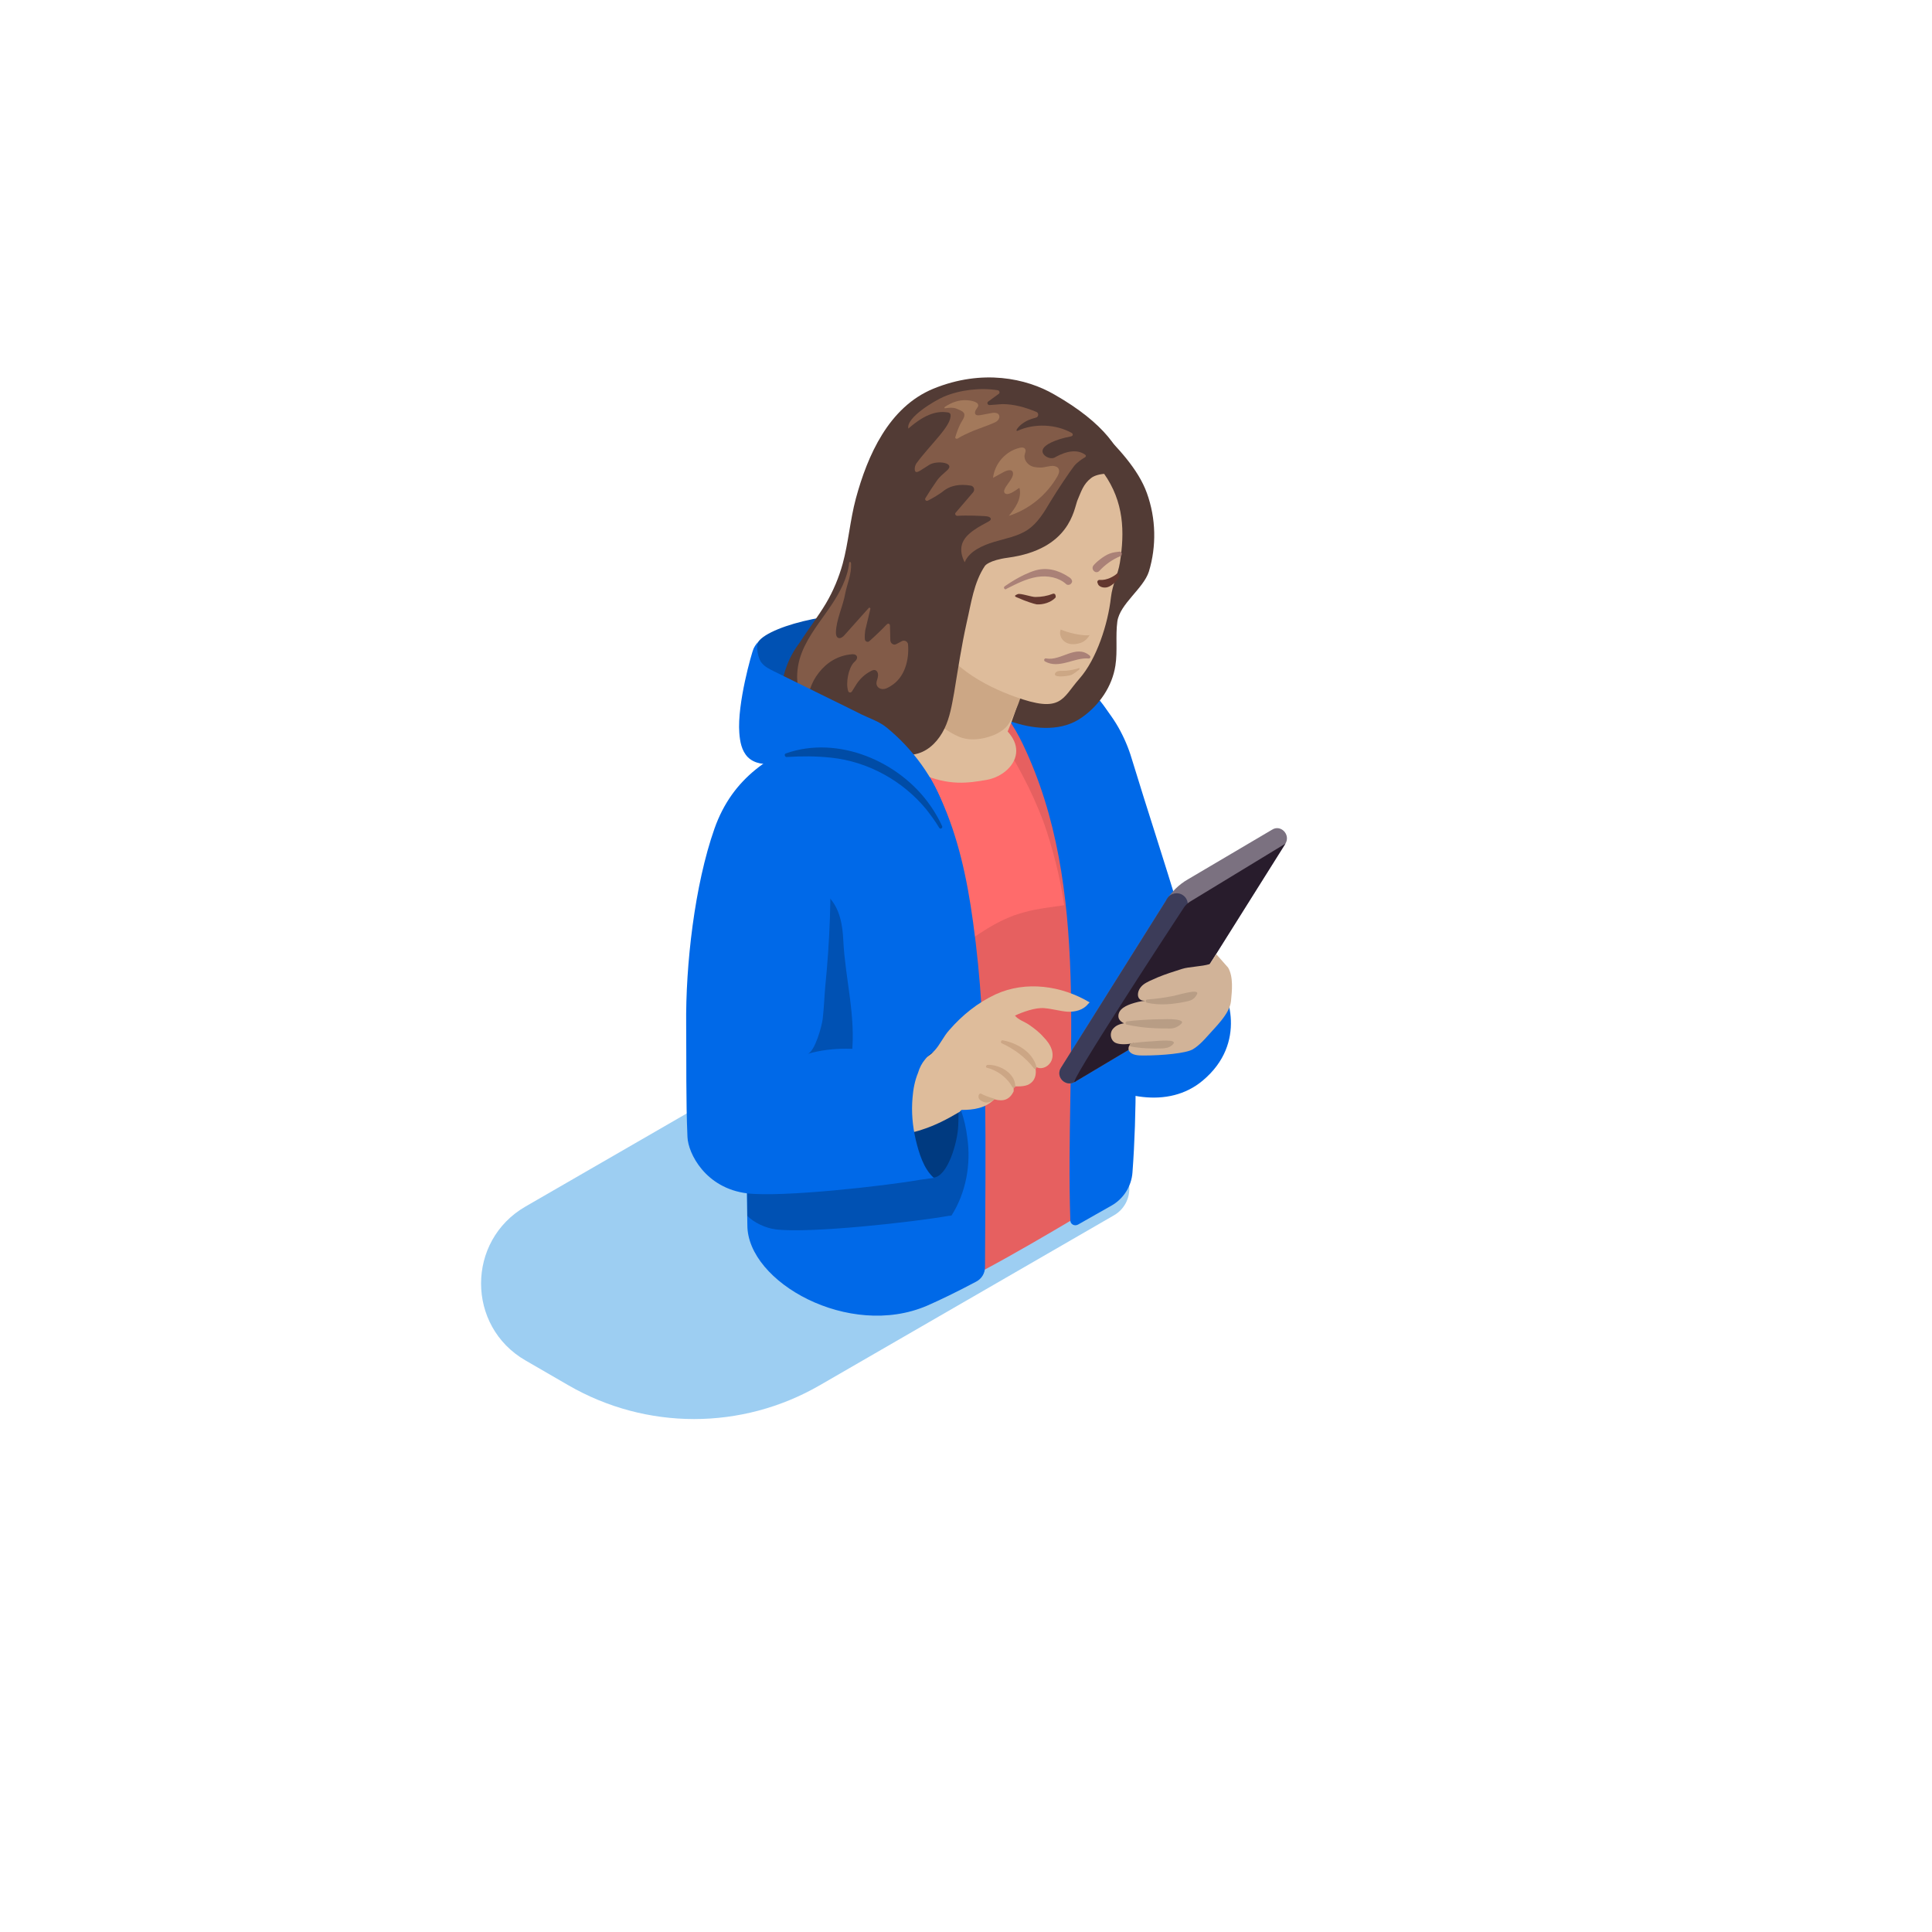 <?xml version="1.0" encoding="utf-8"?>
<!-- Generator: Adobe Illustrator 27.4.1, SVG Export Plug-In . SVG Version: 6.00 Build 0)  -->
<svg version="1.1" id="Illustrajon" xmlns="http://www.w3.org/2000/svg" xmlns:xlink="http://www.w3.org/1999/xlink" x="0px"
	 y="0px" viewBox="0 0 600 600" style="enable-background:new 0 0 600 600;" xml:space="preserve">
<style type="text/css">
	.st0{fill:#9DCEF2;}
	.st1{fill:#0051B3;}
	.st2{fill:#0069E8;}
	.st3{fill:#FF6B6B;}
	.st4{fill:#E66060;}
	.st5{fill:#DEBC9B;}
	.st6{fill:#7B7180;}
	.st7{fill:#3C3C59;}
	.st8{fill:#281C2C;}
	.st9{fill:#D1B398;}
	.st10{fill:#003A80;}
	.st11{fill:#523B35;}
	.st12{fill:#CCA785;}
	.st13{fill:#63372F;}
	.st14{fill:#AA8177;}
	.st15{fill:#CCA685;}
	.st16{fill:#B89D85;}
	.st17{fill:#825B48;}
	.st18{fill:#A3795B;}
	.st19{fill:#004CA6;}
</style>
<path class="st0" d="M346,360.8L266.6,315l-103.4,59.7c-18.4,10.6-18.4,37.2,0,47.8l13.3,7.7c24.2,14,53.9,14,78.1,0l91.4-52.8
	C352.3,373.7,352.3,364.5,346,360.8z"/>
<g>
	<path class="st1" d="M235.8,212c-1.7-3.9-2-6.5-1.7-9.8l1.4-2.9c3.7-5.3,28.1-11,39-7.2c4.5,1.5,9,4.3,10.6,8.7
		c1.2,3.4,0.5,7.3-1.3,10.5c-1.8,3.1-4.7,5.6-7.8,7.5c-11.5,7.3-26.8,8.2-39.1,2.2L235.8,212z"/>
</g>
<g>
	<g>
		<g>
			<path class="st2" d="M351.4,235.4c4.9,16.1,10.2,32,15,48.1c0,0,2.3,5.6,2.3,5.6c1.6,3.8,3.5,8.4,6.6,11.1
				c2.2,1.9,0.6,1.6,2.6,3.8c3.5,3.9,9.6,19.9-4.4,31.6c-10.6,8.9-26.4,5.5-37.9-2.6c-9-6.4-13.9-16.8-18.1-27
				c-6.4-15.5-12-31.9-11.7-48.7c0.2-14.3,5.4-30.3,16.6-39.8C336.2,205.7,347.8,223.3,351.4,235.4z"/>
		</g>
		<g>
			<path class="st3" d="M341.1,307.2c0-9.8-3-20.6-5.4-30.1c-2.5-9.7-4.2-19.7-6.4-29.6c-2.3-10.4-4.8-21.3-11.8-29.3
				c-5.7-6.4-14.2-10.3-22.8-10.5c-6.4-0.2-16.1-2.4-18.6,5.9c-0.2,0.8-0.5,1.7-0.7,2.5c-3.2,11.4-4.7,22.4-4.4,34.4
				c0.5,21.2,1,42.3,1.5,63.5c0.5,20.9,1.2,42.7,11.4,61c2.6,4.6,6.1,8.9,11.2,10.6l0.4,0.7l44.8-23.9
				C342.5,344.4,342.8,323.5,341.1,307.2z"/>
		</g>
		<g>
			<path class="st4" d="M308.6,226c-1.6-2.2-3.3-5.2-1.8-7.5c0.8-1.2,2.2-1.9,3.7-1.9c1.4,0,2.8,0.5,4.1,1.1c3.9,2,6.9,5.4,9,9.2
				c2.1,3.8,10.7,24.8,11.7,29c0.7,2.9-2.8,40.6-4.6,26.7s-6.1-25.9-6.8-27.8c-1.8-4.7-3.9-9.4-6.3-13.9
				C314.9,235.7,311.9,230.8,308.6,226z"/>
		</g>
		<g>
			<path class="st4" d="M339.9,289.2c-0.5-3.4-2.5-10.5-4.9-9.4c-5.2,2.3-11,1.3-20.1,4.5c-7.5,2.7-14.7,8.5-19.2,11.4l0.4,103.2
				c7.8-2.5,42.4-23.4,42.4-23.4C342.4,355.4,340.7,295.3,339.9,289.2z"/>
		</g>
		<g>
			<path class="st2" d="M266.9,216.9c-14.6,8.4-27.7,19.8-35.1,34.8c-8.2,16.9-0.9,33-0.7,51.8c0.2,28,1,77,1,77
				c0,17.7,31.6,35.4,55.8,25c3.9-1.7,9.3-4.3,15.3-7.5c1.7-0.9,2.7-2.6,2.7-4.5c0.1-36.3,1.1-72.6-3.7-107.1
				C298.5,259.2,290.9,234.5,266.9,216.9z"/>
		</g>
		<g>
			<path class="st2" d="M352.1,309.3c1.5-17.8,1.3-35.8-0.4-53.6c-0.4-4.2-1.4-8.6-1.1-12.9c0.3-3.4-0.1-6.4-1.1-9.8
				c-2.1-7.4-6.1-14.4-11.9-19.6c-8.6-7.7-20.8-10.7-32.3-9.9c-4.3,0.3-8.5,1.1-12.7,2.2c11.3,5.7,19.7,14.2,25,25.3
				c21.6,45,13.1,98,14.8,148c0,1.2,1.3,1.9,2.4,1.3c4-2.3,7.6-4.3,10.4-5.9c3.7-2.1,6.2-6,6.5-10.3c0.7-9.3,1-19.5,1-28.8
				C352.6,326.7,351.4,317.8,352.1,309.3z"/>
		</g>
		<g>
			<path class="st1" d="M300.4,353.3c-0.7-5.9-2.6-11.7-6.2-16c-0.2,0-0.4,0.1-0.6,0.1c-2.8,0.6-5.2,2-8.2,2l-1.3-1.1
				c-8.1-1.6-16.4-2-24.3,0.3c2.3-0.7,4.5-8.9,4.7-10.9c1.4-11.9-2-23.7-2.6-35.5c-0.2-4.9-1.1-10.1-4.5-13.6
				c-3.9-3.9-10.5-4.4-15.5-1.9c-4.6,2.3-9.9,7.8-10.2,13.1c-0.2,5,0.1,10.1,0.1,15.1c0,11,0.1,21.9,0.1,32.9
				c0.1,13.3,0.1,26.6,0.2,39.8c1.9,2,5.6,3.8,8.8,4.2c10.9,1.3,42.9-2.3,53.7-4.2l0.9-0.1C300,370.4,301.6,361.6,300.4,353.3z"/>
		</g>
		<g>
			<path class="st5" d="M306.4,242.2c5-0.9,9.2-4.7,9.2-9s-3.8-7.3-6.4-9.4c-7.8-6.3-19.5-7.5-28.3-2.7c-9.9,5.4-3.4,15.4,5.2,19.2
				C294.7,244.1,300.6,243.2,306.4,242.2z"/>
		</g>
		<g>
			<path class="st6" d="M399.2,262l-32.6,51.9c-1.7,2.7-4,5-6.8,6.6L333.8,336c-2.9,1.7-6.1-1.6-4.3-4.4l32.6-51.9
				c1.7-2.7,4-5,6.8-6.6l26.1-15.4C397.7,255.9,400.9,259.2,399.2,262z"/>
		</g>
		<g>
			<path class="st7" d="M367.5,278.1c-1.6-1.2-3.9-0.8-5,0.9c-0.1,0.2-0.3,0.4-0.4,0.7l-32.6,51.9c-1.8,2.8,1.4,6.1,4.3,4.4l0.4-0.3
				l34.1-52.9C369.3,281.3,369,279.2,367.5,278.1L367.5,278.1z"/>
		</g>
		<g>
			<path class="st8" d="M399.2,262l-32.6,51.9c-1.7,2.7-4,5-6.8,6.6L333.8,336c-2.6,1.6,28.7-46.3,33.9-54.2
				c0.5-0.7,1.1-1.3,1.9-1.8L399.2,262z"/>
		</g>
		<path class="st9" d="M381.4,300.5l-3.7-4.2l-2,3.1c-2.6,0.8-6.4,0.8-8.6,1.5c-2.5,0.8-5.1,1.6-7.5,2.6c-0.9,0.4-1.8,0.8-2.7,1.2
			c-1.4,0.7-2.4,1.3-3.1,2.6c-0.7,1.3-0.7,3.5,1.7,3.5c0,0,0.3,0,0.3,0c-1.6,0.1-3.1,0.5-4.6,1c-1.1,0.4-2.2,0.9-3,1.7
			c-0.8,0.8-1.1,2-0.7,2.9c0.3,0.6,0.9,1.1,1.6,1.4c-1.4,0.2-2.7,0.7-3.6,1.9c-1,1.4-0.5,3.4,0.8,4.1c1.3,0.7,3.9,0.6,5.9,0.1
			l-1,0.4c-0.7,0.4-0.9,1.3-0.6,2c0.4,0.7,1.1,1.1,2,1.3s1.7,0.2,2.6,0.2c5.9,0,13.1-0.7,15.2-1.9s4.3-3.8,4.3-3.8
			c2.7-3.1,7.2-7.2,7.6-11.2C382.6,307.8,383.1,303.4,381.4,300.5z"/>
		<g>
			<path class="st10" d="M285.9,327.7c1.9-2.2,4.7-0.9,6.7,1.2s3.8,4.4,4.3,7.3c0.7,4.4,0.9,8.8,0.7,13.2
				c-0.2,5.6-3.4,16.1-7.7,16.3c-5.1,0.2-9.5-1-12.8-5c-3.2-4-4-9.5-3.3-14.6C274.6,341,285.9,327.7,285.9,327.7z"/>
		</g>
		<g>
			<path class="st5" d="M289.3,327.2c0.3-0.3,0.6-0.6,0.9-0.9c1.7-1.8,2.8-4.4,4.6-6.4c4-4.6,8.8-8.5,14.4-11.1
				c9.4-4.3,20.5-2.7,29.2,2.5l-0.5,0.5c-1.5,1.9-4,2.5-6.4,2.4c-2.4-0.2-4.7-0.9-7.1-1.1c-2.8-0.3-6.8,1.2-9.2,2.3
				c1,1.3,3,1.9,4.3,2.8c1.6,1.1,3.2,2.3,4.5,3.8c1.1,1.1,2.1,2.4,2.6,3.9c0.5,1.5,0.4,3.3-0.7,4.5c-1,1.2-2.9,1.8-4.2,0.9h-0.2
				c0.4,1.8,0.2,3.8-1.3,5c-1.4,1.2-3.5,1.1-5.4,1.1v1.5c-1.2,2.6-3.2,3.3-6,2.5c-2.8,2.8-6.5,3.3-10.2,3.3l-0.6,0.6
				c-3.7,2.2-7.5,4.2-11.6,5.5c-2.9,1-6.1,1.7-8.9,0.4c-3.6-1.7-4.8-6.5-3.6-10.2c1.2-3.8,4.3-6.6,7.5-8.9
				C283.9,330.4,287,329.1,289.3,327.2z"/>
		</g>
		<g>
			<path class="st2" d="M287.3,329c0.7-0.9,1.5-1.7,2.5-2.3c0,0-1.8-1-2.1-1c-1.1-0.1-2.1,0.2-3.1,0.4c-2.8,0.6-5.2,2-8.2,2
				l-1.3-1.1c-8.1-1.6-16.4-2-24.3,0.3c2.3-0.7,4.5-8.9,4.7-10.9c0.4-3.3,0.5-6.8,0.8-10.1c1.4-13.9,1.9-27.8,1.5-41.7
				c-0.1-2.3-2.4-36.3-2.8-36.1c-15.6,5.3-27.5,13-33.1,28.8c-6.2,17.6-9,42.4-8.8,61c0.1,11.6-0.1,23.2,0.4,34.8
				c0.2,5.1,5.6,15.9,18.5,17.5c10.9,1.3,42.9-2.3,53.7-4.2l4.3-0.6c-3.2-2.9-4.6-7.7-5.6-11.8c-1-4.3-1.4-8.7-1-13.1
				c0.2-2.6,0.7-5.3,1.7-7.7C285.6,331.5,286.3,330.2,287.3,329z"/>
		</g>
		<g>
			<path class="st11" d="M314.5,124.3c4.6-1.3,9.4-1.4,13.9,0.2c4.6,1.6,9.1,4.9,12.6,8.4c5.9,5.9,12.5,12.7,15.2,20.3
				c2.8,7.8,3,16.4,0.6,24.3c-1.7,5.3-9,10-9.8,15.5c-0.6,4.5,0.1,9.2-0.6,13.7c-1,6.5-5,12.3-10.4,16.1c-6,4.3-14.1,3.8-21,1.6
				c-9.3-3-15.3-0.3-20.5-6.6s-8-14.4-9.2-22.5c-0.6-4.2-0.9-8.4-0.7-12.6c0.2-3.9,0.3-8.4,1.7-12.1c1.3-3.6,1.7-7.6,2.5-11.3
				c0.9-4,2-8,3.5-11.8c2.8-7.4,7.2-14.3,13.7-19C308.5,126.6,311.4,125.2,314.5,124.3z"/>
		</g>
		<g>
			<path class="st5" d="M271.7,207.7l3.8,4.5c4.8,8.4,10.5,17.8,20,22.1c3.3,1.5,7.5,1,11-0.4c1.7-0.7,3.6-1.9,4.6-3.4
				c2.7-3.8,5.6-13.6,6.6-18.1c1-4.5-33.7-28-33.7-28L271.7,207.7z"/>
		</g>
		<g>
			<path class="st12" d="M273.8,202.1l3.8,4.5c4.8,8.4,10.5,17.8,20,22.1c3.3,1.5,7.5,1,11-0.4c1.7-0.7,3.6-1.9,4.6-3.4
				c2.7-3.8,5.6-13.6,6.6-18.1c1-4.5-33.7-28-33.7-28L273.8,202.1z"/>
		</g>
		<g>
			<path class="st5" d="M276.8,166.9c1.3-13.6,6.1-28.3,18.1-34.8c13.4-7.2,39.1,2.4,47.9,14.9c6.3,8.9,6.5,18.2,5,27.7
				c-0.6,3.8-2.3,6.6-2.8,10.9c-0.9,8.1-4.4,19.1-9.8,25.2c-5.4,6.1-5.4,10.9-20.2,5.5c-8.2-3-22.4-9.5-27.5-24.1L276.8,166.9z"/>
		</g>
		<g>
			<path class="st11" d="M244.2,207.2c-0.7,1.9-1.2,3.8-1.3,5.8c-0.3,3.3,0.3,6.8,2,9.7c1.2,2,2.8,5.4,4.7,6.7
				c2.9-3.3,7.8-3.6,11.8-2.6c4.1,1,7.7,3.4,11.5,5.2c3.8,1.8,8.1,3.2,12.2,2c3.7-1.1,6.5-4.2,8.2-7.7c1.7-3.5,2.3-7.3,3-11.1
				c1.2-7.3,2.3-14.6,3.9-21.8c1.4-6,2.2-12.5,5.7-17.7c0,0,1.2-1.7,7.1-2.5c19.3-2.6,20.5-15,21.6-17.8c1.2-2.8,1.8-5,4.2-6.9
				s7.3-1.4,10.4-1.5c0-6.5-6.3-15.7-21.8-24.5c-8.6-5-22.3-8-37.5-1.8c-13.9,5.7-20.5,20.8-24.1,34.1c-1.8,6.7-2.3,13.7-4.1,20.3
				c-1.2,4.3-2.9,8.4-5.2,12.3c-2.5,4.2-5.5,8-8.1,12.1C246.5,202,245.1,204.6,244.2,207.2z"/>
		</g>
		<g>
			<path class="st13" d="M327.6,184.5c0.2,0.2,0.2,0.4,0.2,0.4c0.1,0.3,0.1,0.6-0.1,0.8c-1.4,1.4-3.7,2.1-5.7,2
				c-0.8-0.1-3.8-1.1-5.5-1.9c-1.3-0.5-1.9-0.7-0.4-1.3c0.9-0.3,4.2,0.9,5.4,0.9c1.9,0,3.7-0.3,5.5-1
				C327.1,184.3,327.5,184.4,327.6,184.5z"/>
		</g>
		<g>
			<path class="st13" d="M346.8,178.2c-0.4,0.4-1.2,0.9-2.1,1.3c-1,0.4-2,0.7-3.3,0.6c-0.4,0-0.7,0.4-0.6,0.8
				c0.1,0.1,0.1,0.3,0.2,0.5c0.2,0.6,1.3,1.3,2.8,1c1.7-0.4,3.6-2.6,3.8-3.3C347.7,178.5,347.2,177.8,346.8,178.2z"/>
		</g>
		<g>
			<path class="st14" d="M325,204.5c4.5,0.8,9.1-4.4,13.3-1c0,0,0.2,0.2,0.2,0.2c0.3,0.3,0,0.9-0.4,0.8c-4.5-0.4-9.2,3.4-13.6,0.9
				C324,205,324.4,204.3,325,204.5L325,204.5z"/>
		</g>
		<g>
			<path class="st14" d="M332.1,179.3c-3.6-2.4-7-3.1-10.4-2.2c-4.8,1.4-9.5,4.9-9.7,5c-0.2,0.2-0.3,0.4-0.1,0.7
				c0.1,0.2,0.3,0.2,0.4,0.2c0.1,0,0.2,0,0.2-0.1c3-1.5,6-3.1,9.4-3.7c3.6-0.6,7,0.2,9.2,2.2c0,0,0.1,0.1,0.1,0.1
				c0.6,0.3,1.3,0.1,1.6-0.5C333.1,180.7,333,179.9,332.1,179.3z"/>
			<path class="st14" d="M348.2,171.5c-0.1-0.1-0.3-0.2-0.4-0.2c-0.8,0.1-2.1,0.2-3.1,0.6c-2,0.7-4.5,2.9-5.1,3.7
				c-0.5,0.6-0.3,1.4,0.2,1.8c0.2,0.2,0.5,0.3,0.7,0.3c0.3,0,0.7-0.1,1-0.5c1.8-1.9,4-3.5,6.5-4.5c0.1-0.1,0.3-0.2,0.3-0.3
				c0-0.2,0.1-0.3,0.1-0.5C348.3,171.8,348.3,171.6,348.2,171.5z"/>
		</g>
		<g>
			<path class="st12" d="M338,197.3c-2.5,0.1-6.3-0.8-8.6-1.8c-0.6,1.6,0.3,3.3,1.6,4c1.5,0.9,3.3,0.5,4.1,0.3
				c1.4-0.3,2.6-1.3,3.3-2.6L338,197.3z"/>
		</g>
		<g>
			<path class="st12" d="M331.1,208.3c-1,0.1-2.7-0.2-3.3,0.6c-1.3,1.8,3.9,1.1,4.9,0.7c0.8-0.3,2.2-1.5,2.4-1.6
				c0.2-0.2,0.3-0.6-0.1-0.5C334.6,207.7,332.5,208.2,331.1,208.3z"/>
		</g>
		<g>
			<path class="st15" d="M311.5,323.1c4.4,0.8,9.3,3.7,10.4,8.3c0.1,0.5-0.5,0.8-0.8,0.4c-1.3-1.7-2.8-3.2-4.5-4.5
				c-1.7-1.3-3.5-2.4-5.5-3.3C310.6,323.8,310.9,322.9,311.5,323.1L311.5,323.1z"/>
		</g>
		<g>
			<path class="st15" d="M306.8,330.7c3.6-0.1,8.3,2.5,8.5,6.4c0,0,0,0.3,0,0.3c0,0.5-0.7,0.6-0.9,0.2c-1.6-2.9-4.6-5.2-7.9-6
				C306,331.5,306.2,330.7,306.8,330.7L306.8,330.7z"/>
		</g>
		<g>
			<path class="st16" d="M371.6,309c-0.8,1.5-2,1.8-3.5,2.1c-3.9,0.8-8,1.2-11.9,0.3c-0.5-0.1-0.5-1,0.1-1c2.5-0.2,5.1-0.5,7.5-1
				C364.8,309.4,373.3,306.5,371.6,309L371.6,309z"/>
		</g>
		<g>
			<path class="st16" d="M366.8,318c-1.4,1.3-2.8,1.5-4.2,1.4c-1.1,0-3.2,0-4.2-0.1c-2.9-0.1-5.7-0.5-8.5-1.1
				c-0.5-0.1-0.5-0.9,0.1-1c1.4-0.2,2.8-0.3,4.2-0.4c2.4-0.2,6-0.3,8.4-0.3C363.3,316.5,368.4,316.5,366.8,318L366.8,318z"/>
		</g>
		<g>
			<path class="st16" d="M364.2,324.4c-1,1-2.1,1.1-3.2,1.2c-3.3,0.1-6.6,0-9.8-0.6c-0.5-0.1-0.5-0.9,0.1-1c2.1-0.3,4.3-0.5,6.4-0.6
				C358.4,323.4,366.3,322.4,364.2,324.4L364.2,324.4z"/>
		</g>
		<g>
			<path class="st17" d="M293.1,123.2c4.9-2.1,11.4-2.9,16.8-2c0.5,0.1,0.7,0.8,0.3,1.1l-3.3,2.4c-0.5,0.4-0.2,1.1,0.4,1.1l4-0.3
				c3.6,0,7.1,1,10.5,2.4c0.9,0.3,0.8,1.6-0.1,1.8c-0.8,0.2-1.7,0.5-2.4,0.8c-1.7,0.8-3,1.9-3.6,3c-0.1,0.2,0.1,0.4,0.3,0.3
				c5.2-2.4,12-2.1,16.9,0.7c0.4,0.3,0.3,0.9-0.2,1c-2.1,0.4-6.1,1.4-8,3c-2.7,2.2,1.1,4.5,2.8,3.6c1.6-0.9,6.1-3.3,9.5-0.9
				c0.3,0.2,0.3,0.6,0,0.8c-0.9,0.5-2.4,1.5-3.4,2.7c-1.4,1.8-5.1,7.3-7.4,11.1c-1.9,3.2-3.9,6.6-7,8.7c-3.1,2.1-6.9,2.7-10.5,3.8
				c-3.6,1.1-7.7,2.9-9.1,6.3c0,0-2.2-3.6-0.3-6.8c1.8-3.2,7.4-5.5,8.1-6.1c0.7-0.6,0.2-1.3-1.4-1.4c-1.6-0.1-5.7-0.3-8.7-0.1
				c-0.5,0-0.9-0.6-0.5-1l5.4-6.3c0.7-0.8,0.2-2-0.8-2.1c-3.2-0.5-6.2-0.2-8.8,2c-0.5,0.4-3,2-4.5,2.7c-0.5,0.2-1-0.3-0.7-0.8
				c0.9-1.5,2.6-4.1,3.4-5.2c1-1.5,1.9-2.1,3.2-3.3c3-2.5-2.9-3.3-5.3-1.9c-2.7,1.6-4.3,3.2-4.6,1.7c-0.1-0.7,0.1-1.5,0.5-2.1
				c4.4-6,11-11.7,10.6-15.1c0-0.3-0.3-0.6-0.7-0.7c-3.1-0.5-6.8,0.1-12.4,5C281.3,129.7,290.3,124.4,293.1,123.2z"/>
		</g>
		<g>
			<path class="st17" d="M282,200.1c-0.1-0.9-1.1-1.4-1.9-1c-0.6,0.3-1.2,0.7-1.7,0.9c-0.8,0.5-1.8-0.1-1.9-1.1
				c0-1.5-0.1-2.9-0.1-4.3c0-0.3,0-0.8-0.4-0.9c-0.3-0.1-0.6,0.2-0.8,0.4c-1.1,1.2-3.6,3.6-5.2,5c-0.5,0.5-1.3,0.1-1.4-0.5
				c-0.1-1,0-2.1,0.1-2.8l1.6-6.7c0.1-0.3-0.3-0.5-0.5-0.3l-7.5,8.4c-0.5,0.6-1.3,1.2-2,0.9c-0.6-0.3-0.7-1.1-0.7-1.7
				c0.1-4,2.2-8.1,2.9-12.1c0.6-3.1,2-5.9,1.8-9.4c0,0-0.1-0.4-0.3-0.4c-0.3,0-0.3,0.4-0.3,0.4c-0.5,4.6-2.9,9.1-5.5,13
				c-3.2,4.8-7.1,9.4-9.2,14.8s-2.2,12.2,1.7,16.5c-0.7-0.8,0.6-4.5,0.9-5.3c0.6-1.8,1.5-3.5,2.7-5c2.5-3.2,5.9-5.3,10.1-5.7
				c0.6-0.1,1.4,0,1.7,0.6c0.3,0.7-0.3,1.4-0.9,1.9c-1.7,1.8-2.6,6.3-1.8,8.9c0.2,0.6,0.9,0.6,1.2,0.1l1.5-2.4
				c1.1-1.6,2.5-2.9,4.2-3.8c0.5-0.3,1.2-0.6,1.7-0.3c0.7,0.4,0.8,1.4,0.6,2.2c-0.2,0.8-0.6,1.6-0.3,2.4c0.3,0.8,1.1,1.2,1.9,1.2
				s1.5-0.4,2.2-0.8c0.1-0.1,0.2-0.1,0.3-0.2C281,210.4,282.4,204.9,282,200.1z"/>
		</g>
		<g>
			<path class="st18" d="M328.4,147.9c0.4-0.7,0.7-1.5,0.4-2.2c-0.2-0.6-0.9-0.9-1.6-1c-1.3-0.1-2.7,0.5-4,0.5
				c-1.2,0-2.5-0.1-3.5-0.8c-1-0.7-1.7-1.9-1.5-3.1c0.1-0.6,0.5-1.2,0.2-1.8c-0.3-0.6-1.2-0.6-1.8-0.4c-4.3,1-7.7,4.9-8.2,9.3
				c1.1-0.6,2.2-1.2,3.3-1.8c0.9-0.5,2.9-1.2,2.9,0.5c0.1,1.2-1.7,3.2-2.3,4.2c-0.3,0.6-0.7,1.3-0.3,1.8c0.2,0.3,0.7,0.4,1.1,0.3
				c1.2-0.2,2.5-1.3,3.5-1.9c0.4,1.6,0.1,3.2-0.6,4.7c-0.7,1.5-1.7,2.8-2.7,4C319.6,158.2,325.1,153.7,328.4,147.9z"/>
		</g>
	</g>
</g>
<g>
	<path class="st2" d="M235.5,199.3c0,0-0.8,0.7-1.5,2.2c-0.5,1.1-5.1,17-4.4,26.1c0.2,2.7,0.7,5.5,2.6,7.5c2.1,2.1,5.3,2.5,8.2,1.9
		c2.9-0.5,5.5-1.9,8.2-2.9c14.7-5.4,32.2-0.5,41.5,12.2c0,0,3.3,5.2,3.3,5.2c-3.2-9.9-10.1-19.1-18.1-25.6c-2.2-1.8-5.2-2.8-7.7-4
		c-3-1.5-6-3-9.1-4.5c-6-3-12.1-5.9-18.1-8.9c-1.4-0.7-2.9-1.4-3.9-2.7C235.5,204.7,234.6,200.6,235.5,199.3z"/>
</g>
<g>
	<path class="st19" d="M244,234c16.3-5.8,35.5,2.5,45,16.3c1.4,2,2.6,4.1,3.6,6.3c0.1,0.3,0,0.5-0.3,0.7c-0.2,0.1-0.5,0-0.6-0.2
		c-1.2-2-2.6-3.9-4-5.7c-7.3-8.9-18.1-14.9-29.6-16.1c-4.6-0.5-9.2-0.5-13.9-0.2C243.7,235,243.5,234.2,244,234L244,234z"/>
</g>
<g>
	<path class="st12" d="M309,341.3c-2.5-0.8-3.3-1.1-4.2-1.6c-0.9-0.5-1.4,1.3-0.3,2C305.7,342.5,306.9,342.9,309,341.3z"/>
</g>
<g>
	<path class="st18" d="M303.7,126.3c-0.2,0.4-0.5,0.7-0.7,1.1c-0.2,0.4-0.3,0.9-0.1,1.2c0.3,0.5,1.1,0.4,1.7,0.3
		c1.1-0.2,2.2-0.4,3.2-0.6c0.9-0.2,2.2-0.2,2.5,0.7c0.2,0.5,0,1-0.3,1.4c-0.3,0.4-0.8,0.7-1.3,0.9c-2,0.9-4.2,1.6-6.2,2.4
		c-2.1,0.9-3.7,1.6-5.1,2.5c-0.4,0.2-0.9-0.1-0.7-0.5c0.5-1.7,1.2-3.6,2.1-5c0.2-0.4,0.5-0.8,0.6-1.2c0.1-0.4,0.2-0.9-0.1-1.3
		c-0.4-0.6-1.6-1-2.3-1.3c-1-0.4-2.3-0.3-3.5-0.1c-0.2,0-0.3-0.2-0.1-0.4c2-1.4,4.5-2.3,6.9-2.1C302.1,124.4,304.3,125,303.7,126.3z
		"/>
</g>
</svg>
